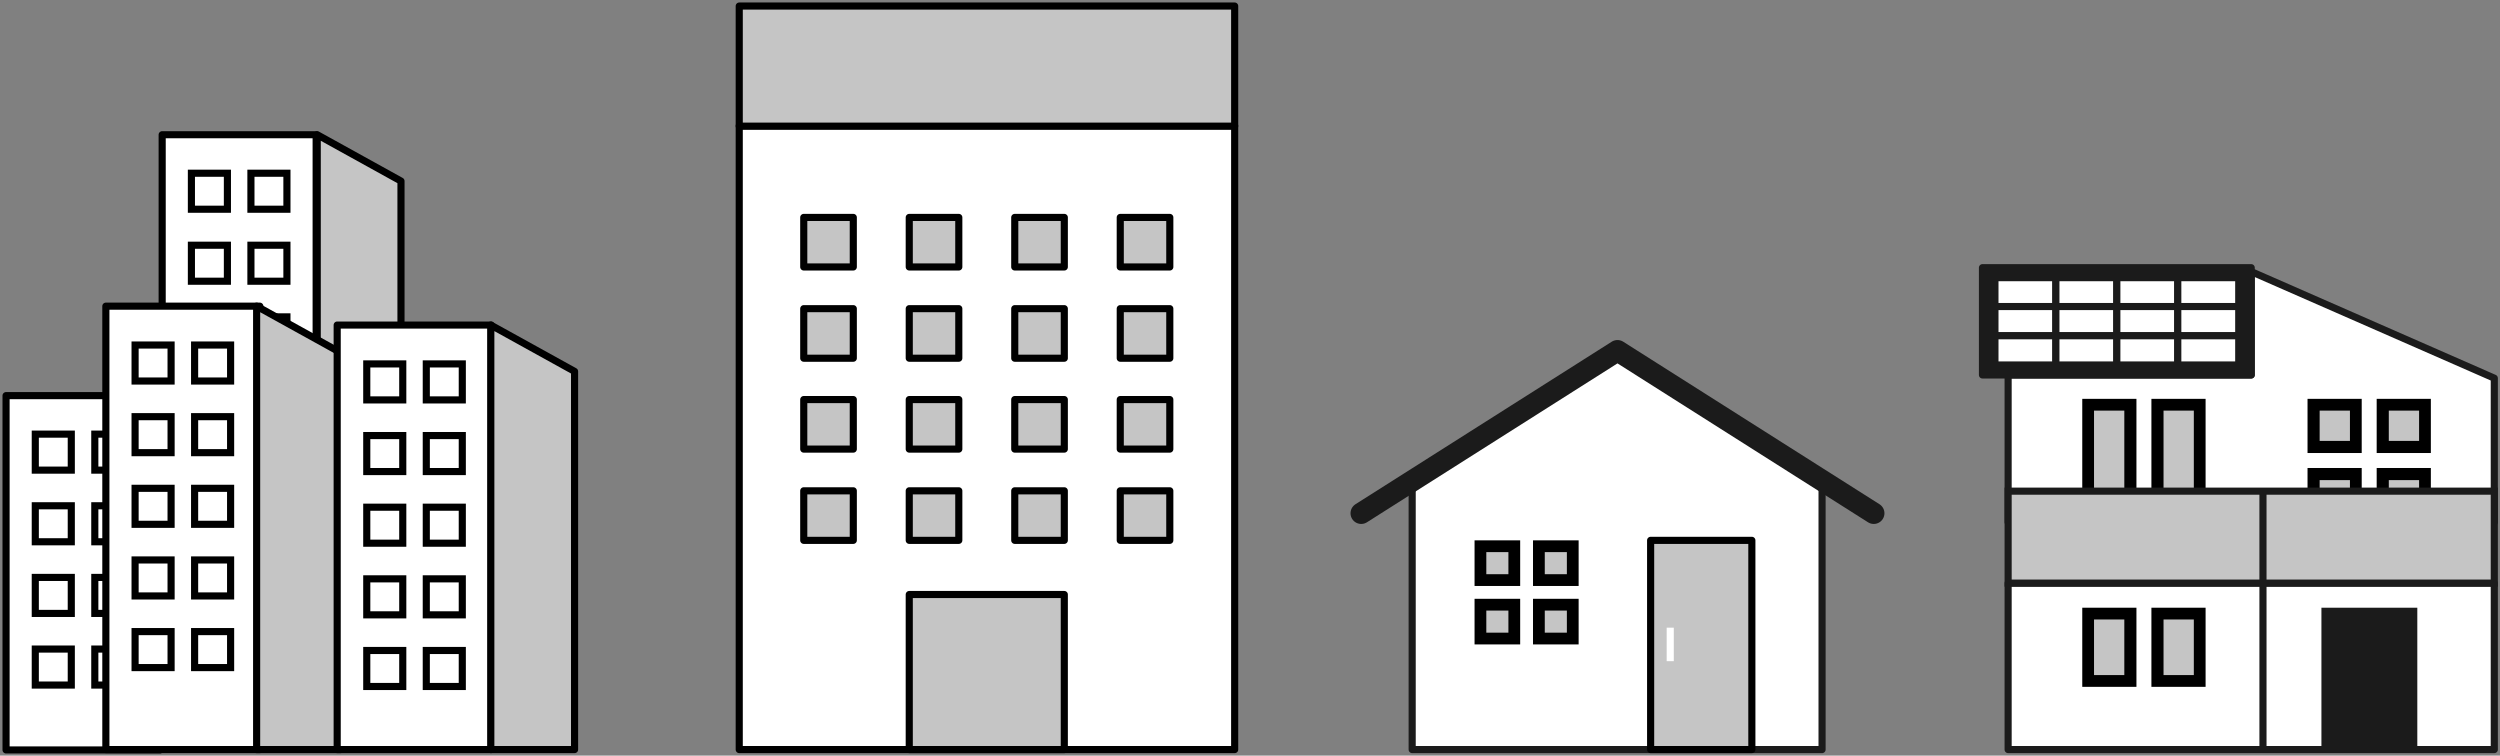 <?xml version="1.0" encoding="UTF-8"?>
<svg id="_レイヤー_1" data-name="レイヤー 1" xmlns="http://www.w3.org/2000/svg" xmlns:xlink="http://www.w3.org/1999/xlink" version="1.1" viewBox="0 0 701.4 212">
  <rect x="0" y="0" width="701.4" height="212" fill="#808080" stroke="none"/>
  <defs>
    <style>
      .cls-1 {
        stroke: #fff;
      }

      .cls-1, .cls-2, .cls-3, .cls-4, .cls-5, .cls-6, .cls-7 {
        fill: none;
      }

      .cls-1, .cls-2, .cls-4, .cls-5, .cls-6 {
        stroke-width: 2px;
      }

      .cls-1, .cls-2, .cls-5 {
        stroke-miterlimit: 10;
      }

      .cls-2, .cls-6, .cls-7 {
        stroke: #1b1b1b;
      }

      .cls-8 {
        clip-path: url(#clippath);
      }

      .cls-3, .cls-9, .cls-10, .cls-11, .cls-12 {
        stroke-width: 0px;
      }

      .cls-9 {
        fill: #c5c5c5;
      }

      .cls-10 {
        fill: #1b1b1b;
      }

      .cls-4, .cls-5 {
        stroke: #000;
      }

      .cls-4, .cls-6, .cls-7 {
        stroke-linecap: round;
        stroke-linejoin: round;
      }

      .cls-13 {
        clip-path: url(#clippath-1);
      }

      .cls-14 {
        clip-path: url(#clippath-4);
      }

      .cls-15 {
        clip-path: url(#clippath-3);
      }

      .cls-16 {
        clip-path: url(#clippath-2);
      }

      .cls-17 {
        clip-path: url(#clippath-7);
      }

      .cls-18 {
        clip-path: url(#clippath-8);
      }

      .cls-19 {
        clip-path: url(#clippath-6);
      }

      .cls-20 {
        clip-path: url(#clippath-5);
      }

      .cls-21 {
        clip-path: url(#clippath-9);
      }

      .cls-11 {
        fill: #000;
      }

      .cls-22 {
        clip-path: url(#clippath-13);
      }

      .cls-23 {
        clip-path: url(#clippath-12);
      }

      .cls-24 {
        clip-path: url(#clippath-10);
      }

      .cls-25 {
        clip-path: url(#clippath-11);
      }

      .cls-12 {
        fill: #fff;
      }

      .cls-7 {
        stroke-width: 6px;
      }
    </style>
    <clipPath id="clippath">
      <rect class="cls-3" width="701.4" height="212"/>
    </clipPath>
    <clipPath id="clippath-1">
      <rect class="cls-3" width="701.4" height="212"/>
    </clipPath>
    <clipPath id="clippath-2">
      <rect class="cls-3" width="701.4" height="212"/>
    </clipPath>
    <clipPath id="clippath-3">
      <rect class="cls-3" width="701.4" height="212"/>
    </clipPath>
    <clipPath id="clippath-4">
      <rect class="cls-3" width="701.4" height="212"/>
    </clipPath>
    <clipPath id="clippath-5">
      <rect class="cls-3" width="701.4" height="212"/>
    </clipPath>
    <clipPath id="clippath-6">
      <rect class="cls-3" width="701.4" height="212"/>
    </clipPath>
    <clipPath id="clippath-7">
      <rect class="cls-3" width="701.4" height="212"/>
    </clipPath>
    <clipPath id="clippath-8">
      <rect class="cls-3" width="701.4" height="212"/>
    </clipPath>
    <clipPath id="clippath-9">
      <rect class="cls-3" width="701.4" height="212"/>
    </clipPath>
    <clipPath id="clippath-10">
      <rect class="cls-3" width="701.4" height="212"/>
    </clipPath>
    <clipPath id="clippath-11">
      <rect class="cls-3" width="701.4" height="212"/>
    </clipPath>
    <clipPath id="clippath-12">
      <rect class="cls-3" width="701.4" height="212"/>
    </clipPath>
    <clipPath id="clippath-13">
      <rect class="cls-3" width="701.4" height="212"/>
    </clipPath>
  </defs>
  <path id="_パス_1819" data-name="パス 1819" class="cls-12" d="M631.6,76.2v29h-68.2v41.3h136.4v-40.4l-68.2-29.9Z"/>
  <g id="_グループ_1436" data-name="グループ 1436">
    <g class="cls-8">
      <g id="_グループ_1435" data-name="グループ 1435">
        <path id="_パス_1820" data-name="パス 1820" class="cls-6" d="M631.6,76.2v29h-68.2v41.3h136.4v-40.4l-68.2-29.9Z"/>
      </g>
    </g>
  </g>
  <rect id="_長方形_1145" data-name="長方形 1145" class="cls-9" x="585.9" y="113.6" width="11.8" height="31.3"/>
  <path id="_パス_1821" data-name="パス 1821" class="cls-11" d="M596,143.2h-8.5v-28h8.5v28ZM599.4,111.9h-15.2v34.6h15.2v-34.6Z"/>
  <rect id="_長方形_1146" data-name="長方形 1146" class="cls-9" x="605.3" y="113.6" width="11.8" height="31.3"/>
  <path id="_パス_1822" data-name="パス 1822" class="cls-11" d="M615.5,143.2h-8.5v-28h8.5v28ZM618.8,111.9h-15.2v34.6h15.2v-34.6Z"/>
  <rect id="_長方形_1147" data-name="長方形 1147" class="cls-9" x="649.1" y="113.6" width="11.8" height="11.8"/>
  <path id="_パス_1823" data-name="パス 1823" class="cls-11" d="M659.3,123.7h-8.5v-8.5h8.5v8.5ZM662.6,111.9h-15.2v15.2h15.2v-15.2Z"/>
  <rect id="_長方形_1148" data-name="長方形 1148" class="cls-9" x="668.5" y="113.6" width="11.8" height="11.8"/>
  <path id="_パス_1824" data-name="パス 1824" class="cls-11" d="M678.7,123.7h-8.5v-8.5h8.5v8.5ZM682,111.9h-15.2v15.2h15.2v-15.2Z"/>
  <rect id="_長方形_1149" data-name="長方形 1149" class="cls-9" x="649.1" y="133" width="11.8" height="11.8"/>
  <path id="_パス_1825" data-name="パス 1825" class="cls-11" d="M659.3,143.2h-8.5v-8.5h8.5v8.5ZM662.6,131.3h-15.2v15.2h15.2v-15.2Z"/>
  <rect id="_長方形_1150" data-name="長方形 1150" class="cls-9" x="668.5" y="133" width="11.8" height="11.8"/>
  <path id="_パス_1826" data-name="パス 1826" class="cls-11" d="M678.7,143.2h-8.5v-8.5h8.5v8.5ZM682,131.3h-15.2v15.2h15.2v-15.2Z"/>
  <rect id="_長方形_1151" data-name="長方形 1151" class="cls-10" x="556.2" y="75.1" width="75.4" height="30.1"/>
  <rect id="_長方形_1152" data-name="長方形 1152" class="cls-6" x="556.2" y="75.1" width="75.4" height="30.1"/>
  <rect id="_長方形_1153" data-name="長方形 1153" class="cls-12" x="559.7" y="77.9" width="17.1" height="8.2"/>
  <rect id="_長方形_1154" data-name="長方形 1154" class="cls-2" x="559.7" y="77.9" width="17.1" height="8.2"/>
  <rect id="_長方形_1155" data-name="長方形 1155" class="cls-12" x="576.8" y="77.9" width="17.1" height="8.2"/>
  <rect id="_長方形_1156" data-name="長方形 1156" class="cls-2" x="576.8" y="77.9" width="17.1" height="8.2"/>
  <rect id="_長方形_1157" data-name="長方形 1157" class="cls-12" x="593.9" y="77.9" width="17.1" height="8.2"/>
  <rect id="_長方形_1158" data-name="長方形 1158" class="cls-2" x="593.9" y="77.9" width="17.1" height="8.2"/>
  <rect id="_長方形_1159" data-name="長方形 1159" class="cls-12" x="611" y="77.9" width="17.1" height="8.2"/>
  <rect id="_長方形_1160" data-name="長方形 1160" class="cls-2" x="611" y="77.9" width="17.1" height="8.2"/>
  <rect id="_長方形_1161" data-name="長方形 1161" class="cls-12" x="559.7" y="86" width="17.1" height="8.2"/>
  <rect id="_長方形_1162" data-name="長方形 1162" class="cls-2" x="559.7" y="86" width="17.1" height="8.2"/>
  <rect id="_長方形_1163" data-name="長方形 1163" class="cls-12" x="576.8" y="86" width="17.1" height="8.2"/>
  <rect id="_長方形_1164" data-name="長方形 1164" class="cls-2" x="576.8" y="86" width="17.1" height="8.2"/>
  <rect id="_長方形_1165" data-name="長方形 1165" class="cls-12" x="593.9" y="86" width="17.1" height="8.2"/>
  <rect id="_長方形_1166" data-name="長方形 1166" class="cls-2" x="593.9" y="86" width="17.1" height="8.2"/>
  <rect id="_長方形_1167" data-name="長方形 1167" class="cls-12" x="611" y="86" width="17.1" height="8.2"/>
  <rect id="_長方形_1168" data-name="長方形 1168" class="cls-2" x="611" y="86" width="17.1" height="8.2"/>
  <rect id="_長方形_1169" data-name="長方形 1169" class="cls-12" x="559.7" y="94.2" width="17.1" height="8.2"/>
  <rect id="_長方形_1170" data-name="長方形 1170" class="cls-2" x="559.7" y="94.2" width="17.1" height="8.2"/>
  <rect id="_長方形_1171" data-name="長方形 1171" class="cls-12" x="576.8" y="94.2" width="17.1" height="8.2"/>
  <rect id="_長方形_1172" data-name="長方形 1172" class="cls-2" x="576.8" y="94.2" width="17.1" height="8.2"/>
  <rect id="_長方形_1173" data-name="長方形 1173" class="cls-12" x="593.9" y="94.2" width="17.1" height="8.2"/>
  <rect id="_長方形_1174" data-name="長方形 1174" class="cls-2" x="593.9" y="94.2" width="17.1" height="8.2"/>
  <rect id="_長方形_1175" data-name="長方形 1175" class="cls-12" x="611" y="94.2" width="17.1" height="8.2"/>
  <rect id="_長方形_1176" data-name="長方形 1176" class="cls-2" x="611" y="94.2" width="17.1" height="8.2"/>
  <rect id="_長方形_1177" data-name="長方形 1177" class="cls-12" x="563.4" y="163.6" width="136.4" height="46.7"/>
  <g id="_グループ_1438" data-name="グループ 1438">
    <g class="cls-13">
      <g id="_グループ_1437" data-name="グループ 1437">
        <rect id="_長方形_1178" data-name="長方形 1178" class="cls-6" x="563.4" y="163.6" width="136.4" height="46.7"/>
      </g>
    </g>
  </g>
  <rect id="_長方形_1180" data-name="長方形 1180" class="cls-9" x="563.4" y="137.8" width="136.4" height="25.8"/>
  <g id="_グループ_1440" data-name="グループ 1440">
    <g class="cls-16">
      <g id="_グループ_1439" data-name="グループ 1439">
        <rect id="_長方形_1181" data-name="長方形 1181" class="cls-2" x="563.4" y="137.8" width="136.4" height="25.8"/>
      </g>
    </g>
  </g>
  <rect id="_長方形_1183" data-name="長方形 1183" class="cls-10" x="651.3" y="170.5" width="26.9" height="39.6"/>
  <rect id="_長方形_1184" data-name="長方形 1184" class="cls-9" x="585.9" y="172.2" width="11.8" height="18.9"/>
  <path id="_パス_1827" data-name="パス 1827" class="cls-11" d="M596,189.4h-8.5v-15.6h8.5v15.6ZM599.4,170.5h-15.2v22.2h15.2v-22.2Z"/>
  <rect id="_長方形_1185" data-name="長方形 1185" class="cls-9" x="605.3" y="172.2" width="11.8" height="18.9"/>
  <path id="_パス_1828" data-name="パス 1828" class="cls-11" d="M615.5,189.4h-8.5v-15.6h8.5v15.6ZM618.8,170.5h-15.2v22.2h15.2v-22.2Z"/>
  <path id="_パス_1829" data-name="パス 1829" class="cls-10" d="M634.9,210.3h0Z"/>
  <g id="_グループ_1442" data-name="グループ 1442">
    <g class="cls-15">
      <g id="_グループ_1441" data-name="グループ 1441">
        <line id="_線_103" data-name="線 103" class="cls-2" x1="634.9" y1="137.8" x2="634.9" y2="210.3"/>
      </g>
    </g>
  </g>
  <path id="_パス_1830" data-name="パス 1830" class="cls-12" d="M511.2,210.3h-115v-75.6l57.5-36.4,57.5,36.4v75.6Z"/>
  <g id="_グループ_1444" data-name="グループ 1444">
    <g class="cls-14">
      <g id="_グループ_1443" data-name="グループ 1443">
        <path id="_パス_1831" data-name="パス 1831" class="cls-6" d="M511.2,210.3h-115v-75.6l57.5-36.4,57.5,36.4v75.6Z"/>
      </g>
    </g>
  </g>
  <rect id="_長方形_1188" data-name="長方形 1188" class="cls-9" x="463.1" y="151.6" width="28.4" height="58.7"/>
  <g id="_グループ_1446" data-name="グループ 1446">
    <g class="cls-20">
      <g id="_グループ_1445" data-name="グループ 1445">
        <rect id="_長方形_1189" data-name="長方形 1189" class="cls-4" x="463.1" y="151.6" width="28.4" height="58.7"/>
      </g>
    </g>
  </g>
  <rect id="_長方形_1191" data-name="長方形 1191" class="cls-9" x="415.4" y="153.3" width="9.5" height="9.5"/>
  <path id="_パス_1832" data-name="パス 1832" class="cls-11" d="M423.2,161.1h-6.2v-6.2h6.2v6.2ZM426.5,151.6h-12.8v12.8h12.8v-12.8Z"/>
  <rect id="_長方形_1192" data-name="長方形 1192" class="cls-9" x="431.8" y="153.3" width="9.5" height="9.5"/>
  <path id="_パス_1833" data-name="パス 1833" class="cls-11" d="M439.6,161.1h-6.2v-6.2h6.2v6.2ZM442.9,151.6h-12.8v12.8h12.8v-12.8Z"/>
  <rect id="_長方形_1193" data-name="長方形 1193" class="cls-9" x="415.4" y="169.7" width="9.5" height="9.5"/>
  <path id="_パス_1834" data-name="パス 1834" class="cls-11" d="M423.2,177.5h-6.2v-6.2h6.2v6.2ZM426.5,168h-12.8v12.8h12.8v-12.8Z"/>
  <rect id="_長方形_1194" data-name="長方形 1194" class="cls-9" x="431.8" y="169.7" width="9.5" height="9.5"/>
  <path id="_パス_1835" data-name="パス 1835" class="cls-11" d="M439.6,177.5h-6.2v-6.2h6.2v6.2ZM442.9,168h-12.8v12.8h12.8v-12.8Z"/>
  <line id="_線_104" data-name="線 104" class="cls-1" x1="468.6" y1="176.1" x2="468.6" y2="185.5"/>
  <path id="_パス_1836" data-name="パス 1836" class="cls-7" d="M381.9,144l71.9-45.6,71.9,45.6"/>
  <rect id="_長方形_1195" data-name="長方形 1195" class="cls-12" x="1.7" y="111" width="43.2" height="99.4"/>
  <g id="_グループ_1448" data-name="グループ 1448">
    <g class="cls-19">
      <g id="_グループ_1447" data-name="グループ 1447">
        <rect id="_長方形_1196" data-name="長方形 1196" class="cls-4" x="1.7" y="111" width="43.2" height="99.4"/>
      </g>
    </g>
  </g>
  <rect id="_長方形_1198" data-name="長方形 1198" class="cls-12" x="26.6" y="121.8" width="10.1" height="10.1"/>
  <rect id="_長方形_1199" data-name="長方形 1199" class="cls-5" x="26.6" y="121.8" width="10.1" height="10.1"/>
  <rect id="_長方形_1200" data-name="長方形 1200" class="cls-12" x="9.9" y="121.8" width="10.1" height="10.1"/>
  <rect id="_長方形_1201" data-name="長方形 1201" class="cls-5" x="9.9" y="121.8" width="10.1" height="10.1"/>
  <rect id="_長方形_1202" data-name="長方形 1202" class="cls-12" x="26.6" y="141.9" width="10.1" height="10.1"/>
  <rect id="_長方形_1203" data-name="長方形 1203" class="cls-5" x="26.6" y="141.9" width="10.1" height="10.1"/>
  <rect id="_長方形_1204" data-name="長方形 1204" class="cls-12" x="9.9" y="141.9" width="10.1" height="10.1"/>
  <rect id="_長方形_1205" data-name="長方形 1205" class="cls-5" x="9.9" y="141.9" width="10.1" height="10.1"/>
  <rect id="_長方形_1206" data-name="長方形 1206" class="cls-12" x="26.6" y="162" width="10.1" height="10.1"/>
  <rect id="_長方形_1207" data-name="長方形 1207" class="cls-5" x="26.6" y="162" width="10.1" height="10.1"/>
  <rect id="_長方形_1208" data-name="長方形 1208" class="cls-12" x="9.9" y="162" width="10.1" height="10.1"/>
  <rect id="_長方形_1209" data-name="長方形 1209" class="cls-5" x="9.9" y="162" width="10.1" height="10.1"/>
  <rect id="_長方形_1210" data-name="長方形 1210" class="cls-12" x="26.6" y="182.1" width="10.1" height="10.1"/>
  <rect id="_長方形_1211" data-name="長方形 1211" class="cls-5" x="26.6" y="182.1" width="10.1" height="10.1"/>
  <rect id="_長方形_1212" data-name="長方形 1212" class="cls-12" x="9.9" y="182.1" width="10.1" height="10.1"/>
  <rect id="_長方形_1213" data-name="長方形 1213" class="cls-5" x="9.9" y="182.1" width="10.1" height="10.1"/>
  <rect id="_長方形_1214" data-name="長方形 1214" class="cls-12" x="45.5" y="37.8" width="43.2" height="124.4"/>
  <rect id="_長方形_1215" data-name="長方形 1215" class="cls-4" x="45.5" y="37.8" width="43.2" height="124.4"/>
  <path id="_パス_1837" data-name="パス 1837" class="cls-9" d="M89,162.2h23.5V50.8l-23.5-13v124.4Z"/>
  <path id="_パス_1838" data-name="パス 1838" class="cls-4" d="M89,162.2h23.5V50.8l-23.5-13v124.4Z"/>
  <rect id="_長方形_1216" data-name="長方形 1216" class="cls-12" x="70.4" y="48.6" width="10.1" height="10.1"/>
  <rect id="_長方形_1217" data-name="長方形 1217" class="cls-5" x="70.4" y="48.6" width="10.1" height="10.1"/>
  <rect id="_長方形_1218" data-name="長方形 1218" class="cls-12" x="53.7" y="48.6" width="10.1" height="10.1"/>
  <rect id="_長方形_1219" data-name="長方形 1219" class="cls-5" x="53.7" y="48.6" width="10.1" height="10.1"/>
  <rect id="_長方形_1220" data-name="長方形 1220" class="cls-12" x="70.4" y="68.8" width="10.1" height="10.1"/>
  <rect id="_長方形_1221" data-name="長方形 1221" class="cls-5" x="70.4" y="68.8" width="10.1" height="10.1"/>
  <rect id="_長方形_1222" data-name="長方形 1222" class="cls-12" x="53.7" y="68.8" width="10.1" height="10.1"/>
  <rect id="_長方形_1223" data-name="長方形 1223" class="cls-5" x="53.7" y="68.8" width="10.1" height="10.1"/>
  <rect id="_長方形_1224" data-name="長方形 1224" class="cls-12" x="70.4" y="88.9" width="10.1" height="10.1"/>
  <rect id="_長方形_1225" data-name="長方形 1225" class="cls-5" x="70.4" y="88.9" width="10.1" height="10.1"/>
  <rect id="_長方形_1226" data-name="長方形 1226" class="cls-12" x="53.7" y="88.9" width="10.1" height="10.1"/>
  <rect id="_長方形_1227" data-name="長方形 1227" class="cls-5" x="53.7" y="88.9" width="10.1" height="10.1"/>
  <rect id="_長方形_1228" data-name="長方形 1228" class="cls-12" x="70.4" y="109" width="10.1" height="10.1"/>
  <rect id="_長方形_1229" data-name="長方形 1229" class="cls-5" x="70.4" y="109" width="10.1" height="10.1"/>
  <rect id="_長方形_1230" data-name="長方形 1230" class="cls-12" x="53.7" y="109" width="10.1" height="10.1"/>
  <rect id="_長方形_1231" data-name="長方形 1231" class="cls-5" x="53.7" y="109" width="10.1" height="10.1"/>
  <rect id="_長方形_1232" data-name="長方形 1232" class="cls-12" x="70.4" y="129.1" width="10.1" height="10.1"/>
  <rect id="_長方形_1233" data-name="長方形 1233" class="cls-5" x="70.4" y="129.1" width="10.1" height="10.1"/>
  <rect id="_長方形_1234" data-name="長方形 1234" class="cls-12" x="53.7" y="129.1" width="10.1" height="10.1"/>
  <rect id="_長方形_1235" data-name="長方形 1235" class="cls-5" x="53.7" y="129.1" width="10.1" height="10.1"/>
  <rect id="_長方形_1236" data-name="長方形 1236" class="cls-12" x="29.7" y="85.9" width="43.2" height="124.4"/>
  <g id="_グループ_1450" data-name="グループ 1450">
    <g class="cls-17">
      <g id="_グループ_1449" data-name="グループ 1449">
        <rect id="_長方形_1237" data-name="長方形 1237" class="cls-4" x="29.7" y="85.9" width="43.2" height="124.4"/>
      </g>
    </g>
  </g>
  <path id="_パス_1839" data-name="パス 1839" class="cls-9" d="M72,210.3h23.5v-111.4l-23.5-13v124.4Z"/>
  <g id="_グループ_1452" data-name="グループ 1452">
    <g class="cls-18">
      <g id="_グループ_1451" data-name="グループ 1451">
        <path id="_パス_1840" data-name="パス 1840" class="cls-4" d="M72,210.3h23.5v-111.4l-23.5-13v124.4Z"/>
      </g>
    </g>
  </g>
  <rect id="_長方形_1240" data-name="長方形 1240" class="cls-12" x="54.6" y="96.8" width="10.1" height="10.1"/>
  <rect id="_長方形_1241" data-name="長方形 1241" class="cls-5" x="54.6" y="96.8" width="10.1" height="10.1"/>
  <rect id="_長方形_1242" data-name="長方形 1242" class="cls-12" x="37.9" y="96.8" width="10.1" height="10.1"/>
  <rect id="_長方形_1243" data-name="長方形 1243" class="cls-5" x="37.9" y="96.8" width="10.1" height="10.1"/>
  <rect id="_長方形_1244" data-name="長方形 1244" class="cls-12" x="54.6" y="116.9" width="10.1" height="10.1"/>
  <rect id="_長方形_1245" data-name="長方形 1245" class="cls-5" x="54.6" y="116.9" width="10.1" height="10.1"/>
  <rect id="_長方形_1246" data-name="長方形 1246" class="cls-12" x="37.9" y="116.9" width="10.1" height="10.1"/>
  <rect id="_長方形_1247" data-name="長方形 1247" class="cls-5" x="37.9" y="116.9" width="10.1" height="10.1"/>
  <rect id="_長方形_1248" data-name="長方形 1248" class="cls-12" x="54.6" y="137" width="10.1" height="10.1"/>
  <rect id="_長方形_1249" data-name="長方形 1249" class="cls-5" x="54.6" y="137" width="10.1" height="10.1"/>
  <rect id="_長方形_1250" data-name="長方形 1250" class="cls-12" x="37.9" y="137" width="10.1" height="10.1"/>
  <rect id="_長方形_1251" data-name="長方形 1251" class="cls-5" x="37.9" y="137" width="10.1" height="10.1"/>
  <rect id="_長方形_1252" data-name="長方形 1252" class="cls-12" x="54.6" y="157.1" width="10.1" height="10.1"/>
  <rect id="_長方形_1253" data-name="長方形 1253" class="cls-5" x="54.6" y="157.1" width="10.1" height="10.1"/>
  <rect id="_長方形_1254" data-name="長方形 1254" class="cls-12" x="37.9" y="157.1" width="10.1" height="10.1"/>
  <rect id="_長方形_1255" data-name="長方形 1255" class="cls-5" x="37.9" y="157.1" width="10.1" height="10.1"/>
  <rect id="_長方形_1256" data-name="長方形 1256" class="cls-12" x="54.6" y="177.2" width="10.1" height="10.1"/>
  <rect id="_長方形_1257" data-name="長方形 1257" class="cls-5" x="54.6" y="177.2" width="10.1" height="10.1"/>
  <rect id="_長方形_1258" data-name="長方形 1258" class="cls-12" x="37.9" y="177.2" width="10.1" height="10.1"/>
  <rect id="_長方形_1259" data-name="長方形 1259" class="cls-5" x="37.9" y="177.2" width="10.1" height="10.1"/>
  <rect id="_長方形_1260" data-name="長方形 1260" class="cls-12" x="94.6" y="91.2" width="43.2" height="119.1"/>
  <g id="_グループ_1454" data-name="グループ 1454">
    <g class="cls-21">
      <g id="_グループ_1453" data-name="グループ 1453">
        <rect id="_長方形_1261" data-name="長方形 1261" class="cls-4" x="94.6" y="91.2" width="43.2" height="119.1"/>
      </g>
    </g>
  </g>
  <path id="_パス_1841" data-name="パス 1841" class="cls-9" d="M137.7,210.3h23.5v-106.1l-23.5-13v119.1Z"/>
  <g id="_グループ_1456" data-name="グループ 1456">
    <g class="cls-24">
      <g id="_グループ_1455" data-name="グループ 1455">
        <path id="_パス_1842" data-name="パス 1842" class="cls-4" d="M137.7,210.3h23.5v-106.1l-23.5-13v119.1Z"/>
      </g>
    </g>
  </g>
  <rect id="_長方形_1264" data-name="長方形 1264" class="cls-12" x="119.6" y="102.1" width="10.1" height="10.1"/>
  <rect id="_長方形_1265" data-name="長方形 1265" class="cls-5" x="119.6" y="102.1" width="10.1" height="10.1"/>
  <rect id="_長方形_1266" data-name="長方形 1266" class="cls-12" x="102.9" y="102.1" width="10.1" height="10.1"/>
  <rect id="_長方形_1267" data-name="長方形 1267" class="cls-5" x="102.9" y="102.1" width="10.1" height="10.1"/>
  <rect id="_長方形_1268" data-name="長方形 1268" class="cls-12" x="119.6" y="122.2" width="10.1" height="10.1"/>
  <rect id="_長方形_1269" data-name="長方形 1269" class="cls-5" x="119.6" y="122.2" width="10.1" height="10.1"/>
  <rect id="_長方形_1270" data-name="長方形 1270" class="cls-12" x="102.9" y="122.2" width="10.1" height="10.1"/>
  <rect id="_長方形_1271" data-name="長方形 1271" class="cls-5" x="102.9" y="122.2" width="10.1" height="10.1"/>
  <rect id="_長方形_1272" data-name="長方形 1272" class="cls-12" x="119.6" y="142.3" width="10.1" height="10.1"/>
  <rect id="_長方形_1273" data-name="長方形 1273" class="cls-5" x="119.6" y="142.3" width="10.1" height="10.1"/>
  <rect id="_長方形_1274" data-name="長方形 1274" class="cls-12" x="102.9" y="142.3" width="10.1" height="10.1"/>
  <rect id="_長方形_1275" data-name="長方形 1275" class="cls-5" x="102.9" y="142.3" width="10.1" height="10.1"/>
  <rect id="_長方形_1276" data-name="長方形 1276" class="cls-12" x="119.6" y="162.4" width="10.1" height="10.1"/>
  <rect id="_長方形_1277" data-name="長方形 1277" class="cls-5" x="119.6" y="162.4" width="10.1" height="10.1"/>
  <rect id="_長方形_1278" data-name="長方形 1278" class="cls-12" x="102.9" y="162.4" width="10.1" height="10.1"/>
  <rect id="_長方形_1279" data-name="長方形 1279" class="cls-5" x="102.9" y="162.4" width="10.1" height="10.1"/>
  <rect id="_長方形_1280" data-name="長方形 1280" class="cls-12" x="119.6" y="182.5" width="10.1" height="10.1"/>
  <rect id="_長方形_1281" data-name="長方形 1281" class="cls-5" x="119.6" y="182.5" width="10.1" height="10.1"/>
  <rect id="_長方形_1282" data-name="長方形 1282" class="cls-12" x="102.9" y="182.5" width="10.1" height="10.1"/>
  <rect id="_長方形_1283" data-name="長方形 1283" class="cls-5" x="102.9" y="182.5" width="10.1" height="10.1"/>
  <rect id="_長方形_1284" data-name="長方形 1284" class="cls-12" x="207.4" y="35.3" width="139" height="175"/>
  <g id="_グループ_1458" data-name="グループ 1458">
    <g class="cls-25">
      <g id="_グループ_1457" data-name="グループ 1457">
        <rect id="_長方形_1285" data-name="長方形 1285" class="cls-4" x="207.4" y="35.3" width="139" height="175"/>
      </g>
    </g>
  </g>
  <rect id="_長方形_1287" data-name="長方形 1287" class="cls-9" x="225.5" y="61" width="13.9" height="13.9"/>
  <rect id="_長方形_1288" data-name="長方形 1288" class="cls-4" x="225.5" y="61" width="13.9" height="13.9"/>
  <rect id="_長方形_1289" data-name="長方形 1289" class="cls-9" x="255.1" y="61" width="13.9" height="13.9"/>
  <rect id="_長方形_1290" data-name="長方形 1290" class="cls-4" x="255.1" y="61" width="13.9" height="13.9"/>
  <rect id="_長方形_1291" data-name="長方形 1291" class="cls-9" x="284.7" y="61" width="13.9" height="13.9"/>
  <rect id="_長方形_1292" data-name="長方形 1292" class="cls-4" x="284.7" y="61" width="13.9" height="13.9"/>
  <rect id="_長方形_1293" data-name="長方形 1293" class="cls-9" x="314.3" y="61" width="13.9" height="13.9"/>
  <rect id="_長方形_1294" data-name="長方形 1294" class="cls-4" x="314.3" y="61" width="13.9" height="13.9"/>
  <rect id="_長方形_1295" data-name="長方形 1295" class="cls-9" x="225.5" y="86.6" width="13.9" height="13.9"/>
  <rect id="_長方形_1296" data-name="長方形 1296" class="cls-4" x="225.5" y="86.6" width="13.9" height="13.9"/>
  <rect id="_長方形_1297" data-name="長方形 1297" class="cls-9" x="255.1" y="86.6" width="13.9" height="13.9"/>
  <rect id="_長方形_1298" data-name="長方形 1298" class="cls-4" x="255.1" y="86.6" width="13.9" height="13.9"/>
  <rect id="_長方形_1299" data-name="長方形 1299" class="cls-9" x="284.7" y="86.6" width="13.9" height="13.9"/>
  <rect id="_長方形_1300" data-name="長方形 1300" class="cls-4" x="284.7" y="86.6" width="13.9" height="13.9"/>
  <rect id="_長方形_1301" data-name="長方形 1301" class="cls-9" x="314.3" y="86.6" width="13.9" height="13.9"/>
  <rect id="_長方形_1302" data-name="長方形 1302" class="cls-4" x="314.3" y="86.6" width="13.9" height="13.9"/>
  <rect id="_長方形_1303" data-name="長方形 1303" class="cls-9" x="225.5" y="112.1" width="13.9" height="13.9"/>
  <rect id="_長方形_1304" data-name="長方形 1304" class="cls-4" x="225.5" y="112.1" width="13.9" height="13.9"/>
  <rect id="_長方形_1305" data-name="長方形 1305" class="cls-9" x="255.1" y="112.1" width="13.9" height="13.9"/>
  <rect id="_長方形_1306" data-name="長方形 1306" class="cls-4" x="255.1" y="112.1" width="13.9" height="13.9"/>
  <rect id="_長方形_1307" data-name="長方形 1307" class="cls-9" x="284.7" y="112.1" width="13.9" height="13.9"/>
  <rect id="_長方形_1308" data-name="長方形 1308" class="cls-4" x="284.7" y="112.1" width="13.9" height="13.9"/>
  <rect id="_長方形_1309" data-name="長方形 1309" class="cls-9" x="314.3" y="112.1" width="13.9" height="13.9"/>
  <rect id="_長方形_1310" data-name="長方形 1310" class="cls-4" x="314.3" y="112.1" width="13.9" height="13.9"/>
  <rect id="_長方形_1311" data-name="長方形 1311" class="cls-9" x="225.5" y="137.7" width="13.9" height="13.9"/>
  <rect id="_長方形_1312" data-name="長方形 1312" class="cls-4" x="225.5" y="137.7" width="13.9" height="13.9"/>
  <rect id="_長方形_1313" data-name="長方形 1313" class="cls-9" x="255.1" y="137.7" width="13.9" height="13.9"/>
  <rect id="_長方形_1314" data-name="長方形 1314" class="cls-4" x="255.1" y="137.7" width="13.9" height="13.9"/>
  <rect id="_長方形_1315" data-name="長方形 1315" class="cls-9" x="284.7" y="137.7" width="13.9" height="13.9"/>
  <rect id="_長方形_1316" data-name="長方形 1316" class="cls-4" x="284.7" y="137.7" width="13.9" height="13.9"/>
  <rect id="_長方形_1317" data-name="長方形 1317" class="cls-9" x="314.3" y="137.7" width="13.9" height="13.9"/>
  <rect id="_長方形_1318" data-name="長方形 1318" class="cls-4" x="314.3" y="137.7" width="13.9" height="13.9"/>
  <rect id="_長方形_1319" data-name="長方形 1319" class="cls-9" x="255.1" y="166.8" width="43.5" height="43.5"/>
  <g id="_グループ_1460" data-name="グループ 1460">
    <g class="cls-23">
      <g id="_グループ_1459" data-name="グループ 1459">
        <rect id="_長方形_1320" data-name="長方形 1320" class="cls-4" x="255.1" y="166.8" width="43.5" height="43.5"/>
      </g>
    </g>
  </g>
  <rect id="_長方形_1322" data-name="長方形 1322" class="cls-9" x="207.4" y="1.7" width="139" height="33.7"/>
  <g id="_グループ_1462" data-name="グループ 1462">
    <g class="cls-22">
      <g id="_グループ_1461" data-name="グループ 1461">
        <rect id="_長方形_1323" data-name="長方形 1323" class="cls-4" x="207.4" y="1.7" width="139" height="33.7"/>
      </g>
    </g>
  </g>
</svg>